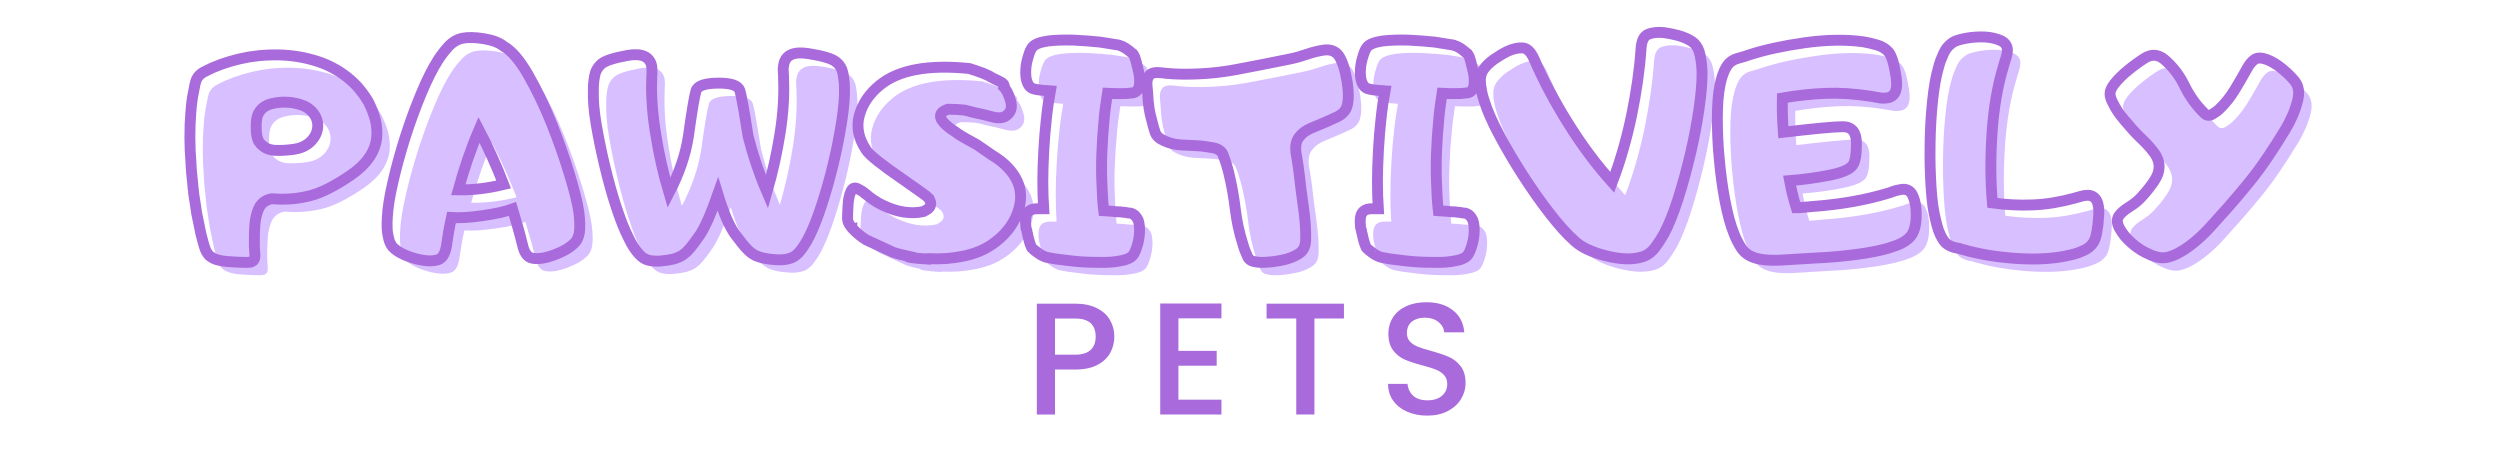 <svg xmlns="http://www.w3.org/2000/svg" xmlns:xlink="http://www.w3.org/1999/xlink" width="1920" zoomAndPan="magnify" viewBox="0 0 1440 262.5" height="350" preserveAspectRatio="xMidYMid meet" version="1.0"><defs><g/></defs><g fill="#d8bfff" fill-opacity="1"><g transform="translate(116.789, 158.557)"><g><path d="M 2.207 -98.773 C 1.391 -95.094 0.816 -90.68 0.492 -85.609 C 0.164 -81.848 0 -77.27 0 -71.875 C 0 -66.723 0.246 -62.145 0.574 -58.219 C 0.652 -55.93 0.816 -53.723 0.98 -51.594 C 1.145 -49.469 1.391 -47.344 1.637 -45.301 C 1.637 -45.137 1.637 -44.973 1.637 -44.809 C 1.637 -44.645 1.719 -44.562 1.719 -44.398 C 1.719 -44.152 1.801 -43.828 1.801 -43.418 C 1.801 -43.254 1.801 -43.09 1.801 -42.926 C 1.801 -42.766 1.879 -42.602 1.961 -42.438 C 1.961 -41.945 1.961 -41.621 2.043 -41.457 C 2.043 -40.312 2.453 -37.777 3.105 -33.688 C 3.598 -29.762 4.25 -26.082 5.07 -22.648 C 5.887 -18.234 6.703 -14.637 7.523 -11.938 C 8.422 -8.422 9.32 -6.133 10.301 -4.988 C 10.793 -4.25 11.285 -3.68 11.938 -3.352 C 14.062 -1.719 17.254 -0.816 21.668 -0.492 C 26.082 -0.164 29.602 0 32.215 0 C 32.871 0 33.688 0 34.668 -0.164 C 35.242 -0.164 35.812 -0.41 36.305 -0.816 C 36.797 -1.145 37.121 -1.637 37.285 -2.289 C 37.449 -2.945 37.449 -3.844 37.449 -4.824 C 37.367 -5.641 37.285 -6.625 37.203 -7.852 C 37.121 -8.996 37.121 -10.301 37.121 -11.773 C 37.121 -15.617 37.203 -18.562 37.367 -20.605 C 37.531 -23.711 38.023 -26.492 38.84 -28.945 C 39.656 -31.562 40.883 -33.441 42.355 -34.586 C 43.008 -35.078 43.664 -35.488 44.316 -35.812 C 44.727 -35.977 45.301 -36.223 46.117 -36.469 C 46.77 -36.633 47.344 -36.633 47.832 -36.633 C 55.191 -36.059 62.305 -36.633 69.258 -38.43 C 75.555 -39.984 83.32 -43.91 92.48 -50.125 C 101.637 -56.336 106.707 -63.613 107.605 -71.793 C 107.934 -75.062 107.688 -78.578 106.789 -82.34 C 105.969 -85.363 104.66 -88.801 102.781 -92.559 C 100.902 -95.75 98.773 -98.609 96.484 -101.227 C 91.578 -106.543 85.609 -110.793 78.578 -113.902 C 71.953 -116.684 64.68 -118.48 56.746 -119.215 C 49.141 -119.871 41.539 -119.543 34.016 -118.316 C 26.574 -117.008 19.625 -114.965 13.164 -112.184 C 10.383 -110.875 8.504 -109.977 7.688 -109.484 C 5.398 -108.18 3.926 -106.297 3.27 -103.844 C 3.105 -103.355 2.699 -101.637 2.207 -98.773 Z M 65.66 -90.188 C 66.312 -89.863 66.969 -89.535 67.539 -89.207 C 71.465 -86.59 73.508 -83.156 73.672 -78.988 C 73.672 -77.023 73.262 -75.227 72.445 -73.59 C 71.629 -71.953 70.484 -70.402 69.012 -69.094 C 66.559 -66.969 63.531 -65.66 60.016 -65.168 C 56.5 -64.68 53.23 -64.434 50.203 -64.516 C 46.688 -64.516 43.992 -65.414 42.027 -67.129 C 41.293 -67.621 40.555 -68.355 39.902 -69.34 C 38.758 -70.973 38.184 -73.672 38.184 -77.434 C 38.102 -81.195 38.512 -83.977 39.41 -85.773 C 40.555 -87.898 42.273 -89.535 44.398 -90.516 C 44.973 -90.68 45.707 -91.008 46.688 -91.332 C 53.23 -92.969 59.609 -92.559 65.66 -90.188 Z M 65.66 -90.188 "/></g></g></g><g fill="#d8bfff" fill-opacity="1"><g transform="translate(230.339, 158.557)"><g><path d="M 72.281 -30.746 C 74.57 -23.141 76.535 -16.352 78.004 -10.301 C 78.988 -5.723 80.703 -3.188 83.32 -2.535 C 85.855 -1.879 88.961 -2.125 92.559 -3.105 C 95.012 -3.762 97.629 -4.742 100.574 -6.133 C 103.434 -7.441 105.805 -9.074 107.77 -10.957 C 109.242 -12.266 110.305 -14.309 110.793 -17.09 C 111.203 -20.359 111.121 -24.367 110.469 -29.191 C 109.812 -33.934 108.016 -41.211 105.07 -50.859 C 102.129 -60.508 98.691 -70.32 94.605 -80.457 C 90.516 -90.598 86.02 -99.836 81.195 -108.258 C 76.371 -116.602 71.711 -121.996 67.293 -124.449 C 64.68 -126.574 60.836 -128.047 55.766 -128.863 C 50.613 -129.684 46.527 -129.766 43.418 -129.109 C 40.312 -128.457 37.613 -126.82 35.324 -124.285 C 33.035 -121.75 31.07 -119.215 29.52 -116.762 C 26.328 -111.855 23.059 -105.316 19.707 -97.305 C 16.352 -89.207 13.246 -80.785 10.465 -72.035 C 7.688 -63.207 5.316 -54.703 3.434 -46.363 C 1.473 -38.023 0.41 -31.152 0.164 -25.758 C 0 -23.793 0 -21.75 0.082 -19.625 C 0.164 -17.5 0.492 -15.535 0.98 -13.656 C 1.555 -11.121 2.699 -9.156 4.414 -7.77 C 6.379 -6.133 8.914 -4.742 11.938 -3.598 C 14.965 -2.453 17.742 -1.719 20.277 -1.309 C 23.875 -0.652 26.984 -0.734 29.438 -1.555 C 31.891 -2.371 33.523 -5.07 34.262 -9.73 C 34.914 -14.473 35.812 -19.871 37.121 -25.84 C 42.027 -25.512 48.078 -25.922 55.273 -26.984 C 62.469 -27.965 68.195 -29.273 72.281 -30.746 Z M 41.047 -41.781 C 44.48 -54.211 48.406 -65.742 52.984 -76.371 C 58.219 -66.395 62.961 -55.848 67.211 -44.891 C 58.055 -42.684 49.387 -41.621 41.047 -41.781 Z M 41.047 -41.781 "/></g></g></g><g fill="#d8bfff" fill-opacity="1"><g transform="translate(347.323, 158.557)"><g><path d="M 73.59 -39.25 C 76.781 -28.781 80.051 -21.098 83.402 -16.352 C 84.711 -14.555 86.02 -12.836 87.41 -11.121 C 88.719 -9.402 90.188 -7.852 91.66 -6.461 C 92.398 -5.805 93.133 -5.234 93.949 -4.742 C 94.93 -4.008 96.812 -3.27 99.512 -2.535 C 101.719 -2.043 104.254 -1.719 107.031 -1.555 C 109.812 -1.309 112.43 -1.555 114.719 -2.207 C 116.684 -2.699 118.562 -3.844 120.281 -5.723 C 122.406 -8.176 124.449 -11.367 126.41 -15.289 C 128.703 -19.871 131.074 -25.922 133.527 -33.441 C 135.98 -40.965 138.188 -48.816 140.148 -56.992 C 142.109 -65.168 143.664 -73.102 144.891 -80.949 C 146.117 -88.801 146.691 -95.258 146.527 -100.41 C 146.527 -103.027 146.199 -105.727 145.707 -108.668 C 145.137 -111.613 143.828 -113.82 141.703 -115.457 C 139.332 -117.418 134.016 -118.973 125.758 -120.281 C 117.418 -121.586 112.758 -119.543 111.613 -114.309 C 111.285 -112.84 111.121 -111.367 111.285 -109.895 C 111.449 -108.422 111.449 -106.953 111.449 -105.562 C 111.855 -96.078 111.203 -85.609 109.406 -74.246 C 107.605 -62.797 105.07 -51.594 101.883 -40.555 C 97.383 -51.023 93.785 -61.734 91.008 -72.691 C 88.719 -87.328 87.164 -96.078 86.266 -99.02 C 85.281 -101.965 81.113 -103.355 73.59 -103.273 C 66.066 -103.191 61.816 -101.719 61 -98.773 C 60.098 -95.832 58.629 -87.082 56.582 -72.363 C 54.949 -61.898 51.27 -51.105 45.461 -39.984 C 42.191 -50.941 39.656 -62.145 37.859 -73.508 C 35.977 -84.793 35.16 -95.258 35.488 -104.742 C 35.488 -106.133 35.488 -107.605 35.652 -109.16 C 35.73 -110.633 35.652 -112.102 35.406 -113.492 C 34.098 -118.727 29.52 -120.605 21.504 -119.215 C 13.492 -117.746 8.422 -116.109 6.297 -114.148 C 4.332 -112.348 3.023 -110.059 2.535 -107.113 C 2.043 -104.172 1.801 -101.473 1.879 -98.855 C 1.719 -93.707 2.207 -87.246 3.516 -79.559 C 4.824 -71.793 6.461 -63.859 8.422 -55.684 C 10.383 -47.508 12.512 -39.656 14.965 -32.215 C 17.418 -24.695 19.789 -18.727 22.078 -14.309 C 23.875 -10.383 25.922 -7.195 28.211 -4.742 C 29.844 -2.945 31.562 -1.801 33.441 -1.309 C 35.652 -0.734 38.102 -0.574 40.801 -0.816 C 43.5 -1.062 45.953 -1.473 48.16 -1.961 C 50.695 -2.781 52.496 -3.598 53.559 -4.414 C 54.211 -4.906 54.949 -5.477 55.684 -6.133 C 56.992 -7.523 58.383 -9.074 59.691 -10.875 C 61 -12.594 62.227 -14.309 63.453 -16.109 C 66.477 -20.852 69.828 -28.535 73.59 -39.25 Z M 73.59 -39.25 "/></g></g></g><g fill="#d8bfff" fill-opacity="1"><g transform="translate(496.106, 158.557)"><g><path d="M 74.164 -67.703 C 67.051 -71.629 63.043 -73.918 62.227 -74.734 C 51.922 -81.359 50.285 -85.855 57.32 -88.227 C 60.754 -88.227 63.941 -88.062 66.887 -87.734 L 72.691 -86.266 C 76.125 -85.609 79.641 -84.711 83.32 -83.73 C 86.672 -82.91 89.289 -83.238 91.09 -84.629 C 91.172 -84.629 91.332 -84.793 91.578 -85.039 C 93.707 -86.836 94.359 -89.371 93.543 -92.641 C 92.723 -95.832 91.578 -98.367 90.27 -100.164 C 90.027 -100.492 89.863 -100.738 89.699 -100.902 C 90.188 -102.207 89.125 -103.434 86.508 -104.582 C 84.383 -105.562 82.504 -106.461 81.031 -107.441 C 79.395 -108.18 78.168 -108.75 77.352 -109.078 C 75.062 -109.895 72.527 -110.793 69.664 -111.695 C 46.035 -114.066 28.863 -110.875 18.152 -102.129 C 12.02 -97.141 8.094 -91.332 6.297 -84.629 C 4.496 -77.926 5.805 -71.301 10.301 -64.68 C 12.102 -61.816 19.379 -56.094 31.973 -47.426 C 40.719 -41.375 45.461 -37.941 46.199 -37.121 C 46.199 -36.957 46.281 -36.797 46.363 -36.633 C 46.445 -36.469 46.527 -36.387 46.688 -36.305 C 48.078 -33.688 47.508 -31.727 44.973 -30.254 C 44.152 -29.762 43.5 -29.438 43.172 -29.273 C 35.895 -27.719 28.129 -28.945 19.953 -32.871 C 16.273 -34.668 13 -36.797 10.223 -39.25 C 10.059 -39.328 9.895 -39.41 9.73 -39.492 C 9.566 -39.574 9.484 -39.738 9.402 -39.902 C 8.258 -40.883 6.785 -41.703 5.152 -42.52 C 3.434 -43.336 2.125 -42.684 1.309 -40.555 C 0.492 -38.594 0 -36.223 -0.164 -33.277 C -0.328 -30.336 -0.492 -27.883 -0.492 -25.84 L -0.492 -25.184 C -0.41 -23.551 0.246 -21.996 1.473 -20.688 C 1.473 -20.523 1.555 -20.441 1.637 -20.359 C 1.719 -20.195 1.801 -20.113 1.961 -20.113 C 1.961 -19.953 2.043 -19.789 2.125 -19.707 L 2.453 -19.461 C 4.66 -17.008 7.277 -14.801 10.383 -12.918 L 26 -5.723 C 28.129 -4.988 30.828 -4.332 33.934 -3.68 C 33.523 -3.023 37.613 -2.371 46.281 -1.879 L 46.363 -1.961 C 46.363 -1.961 46.363 -2.043 46.445 -2.125 C 53.312 -1.801 60.016 -2.289 66.477 -3.68 C 72.855 -4.988 78.332 -7.277 82.91 -10.465 C 89.781 -15.207 94.605 -21.098 97.305 -28.129 C 99.918 -35.078 99.836 -41.375 97.223 -46.934 C 94.605 -52.496 89.945 -57.402 83.238 -61.488 C 82.992 -61.57 82.75 -61.734 82.586 -61.898 Z M 74.164 -67.703 "/></g></g></g><g fill="#d8bfff" fill-opacity="1"><g transform="translate(598.13, 158.557)"><g><path d="M 0.082 -24.613 C 0 -23.793 0 -22.73 0.164 -21.34 C 0.164 -20.113 0.41 -19.133 0.734 -18.398 C 0.734 -17.906 0.898 -17.172 1.227 -16.191 C 1.391 -15.207 1.637 -14.145 1.961 -13 C 2.289 -11.691 2.617 -10.629 2.945 -9.895 C 3.27 -8.914 3.598 -8.258 4.008 -8.012 C 5.234 -6.867 5.805 -6.379 5.805 -6.461 C 6.625 -5.805 7.359 -5.316 7.852 -4.988 C 8.832 -4.332 9.566 -3.926 9.977 -3.762 C 10.383 -3.516 11.121 -3.27 12.102 -2.945 C 15.047 -2.289 18.645 -1.719 22.812 -1.309 C 28.211 -0.574 33.359 -0.164 38.102 -0.082 C 40.719 0 43.254 0 45.789 0 C 48.324 0 50.695 -0.246 52.82 -0.574 C 57.402 -1.227 60.426 -2.371 61.816 -4.008 C 62.551 -4.906 63.371 -6.625 64.188 -9.156 C 65.004 -11.609 65.496 -14.227 65.66 -16.926 C 65.824 -19.871 65.578 -22.324 64.922 -24.285 C 63.941 -26.492 62.469 -27.883 60.508 -28.375 C 60.18 -28.375 59.773 -28.375 59.363 -28.453 C 58.953 -28.535 58.547 -28.617 58.055 -28.699 C 56.582 -28.863 55.438 -28.945 54.457 -29.109 C 53.805 -29.109 53.066 -29.109 52.332 -29.191 C 51.594 -29.273 50.859 -29.355 50.125 -29.438 C 48.977 -29.52 47.344 -29.602 45.055 -29.762 C 44.48 -34.586 44.152 -40.066 43.992 -46.117 C 43.746 -51.676 43.746 -57.32 43.992 -63.207 C 44.234 -69.828 44.645 -75.555 45.137 -80.457 C 45.461 -85.445 46.199 -91.09 47.18 -97.383 C 50.449 -97.223 52.738 -97.223 54.129 -97.223 C 56.582 -97.141 59.117 -97.305 61.652 -97.629 C 64.188 -97.957 65.578 -99.918 65.742 -103.516 C 65.742 -104.66 65.742 -105.805 65.66 -106.789 C 65.496 -107.77 65.332 -108.75 65.168 -109.812 C 65.004 -110.059 64.84 -110.793 64.68 -111.938 C 64.188 -113.738 63.859 -114.801 63.859 -115.129 C 63.531 -116.109 63.289 -117.09 62.961 -118.234 C 62.633 -119.055 62.227 -119.625 61.898 -120.117 C 60.918 -120.852 60.344 -121.344 60.016 -121.668 L 58.055 -123.141 C 57.156 -123.633 56.418 -124.039 55.93 -124.367 C 54.949 -124.777 54.211 -125.023 53.723 -125.184 C 50.941 -125.676 47.426 -126.25 43.008 -126.902 C 38.184 -127.395 33.117 -127.801 27.801 -128.047 C 22.242 -128.211 17.336 -128.047 13.082 -127.559 C 8.504 -126.902 5.477 -125.758 4.09 -124.121 C 3.105 -122.977 2.371 -121.262 1.719 -118.973 C 0.898 -116.52 0.328 -113.902 0.164 -111.203 C 0 -108.098 0.246 -105.645 0.98 -103.844 C 1.801 -101.555 3.188 -100.164 5.316 -99.836 C 6.133 -99.594 6.703 -99.512 6.867 -99.512 C 7.688 -99.348 8.422 -99.266 8.914 -99.266 C 9.977 -99.102 10.793 -99.02 11.449 -99.02 C 12.02 -98.938 13 -98.855 14.309 -98.773 C 13.492 -94.359 12.676 -88.961 12.02 -82.586 C 11.367 -76.859 10.875 -70.891 10.547 -64.68 C 10.141 -57.562 9.977 -51.594 9.977 -46.852 C 9.977 -40.965 10.141 -35.652 10.465 -30.906 L 6.625 -30.906 C 2.371 -30.906 0.164 -28.781 0.082 -24.613 Z M 0.082 -24.613 "/></g></g></g><g fill="#d8bfff" fill-opacity="1"><g transform="translate(667.29, 158.557)"><g><path d="M 2.289 -107.852 C 1.145 -106.543 0.652 -104.582 0.816 -102.047 C 0.98 -99.512 1.145 -97.629 1.309 -96.32 C 1.473 -91.414 2.207 -86.59 3.516 -82.012 C 4.172 -79.312 4.824 -76.941 5.477 -74.98 C 6.133 -72.938 7.93 -71.301 10.711 -70.074 C 13.82 -68.602 17.336 -67.785 21.098 -67.621 C 24.855 -67.457 28.453 -67.293 31.973 -67.051 C 33.77 -66.887 36.141 -66.477 39.086 -65.984 C 41.945 -65.414 43.828 -64.105 44.645 -61.98 C 46.117 -58.219 47.18 -54.621 47.996 -51.27 C 49.633 -44.48 50.859 -37.613 51.676 -30.746 C 52.496 -23.793 53.965 -17.008 56.094 -10.383 C 56.664 -8.258 57.562 -5.969 58.707 -3.434 C 59.281 -1.961 60.426 -0.98 62.145 -0.574 C 63.777 -0.164 65.332 0 66.805 0 C 70.238 0 74.082 -0.41 78.332 -1.227 C 82.586 -2.043 86.102 -3.434 89.043 -5.559 C 91.008 -7.031 92.07 -9.402 92.234 -12.676 C 92.398 -18.727 91.906 -25.102 90.926 -31.891 C 89.945 -38.594 89.125 -45.055 88.473 -51.188 C 88.145 -54.129 87.574 -57.727 86.836 -62.062 C 86.02 -66.395 86.59 -69.746 88.391 -72.117 C 90.105 -74.406 92.48 -76.125 95.586 -77.434 C 98.609 -78.66 101.391 -79.805 104.008 -80.949 C 105.887 -81.766 108.016 -82.75 110.469 -83.895 C 112.84 -85.039 114.555 -86.59 115.535 -88.637 C 117.008 -91.906 117.172 -97.059 116.109 -104.008 C 114.965 -110.875 113.41 -115.945 111.285 -119.055 C 109.406 -121.668 106.543 -122.812 102.781 -122.324 C 99.43 -121.832 96.156 -121.016 92.887 -119.871 C 89.617 -118.727 86.43 -117.828 83.156 -117.172 C 73.18 -115.129 63.207 -113.164 53.23 -111.285 C 43.172 -109.324 33.117 -108.422 22.977 -108.422 C 18.07 -108.422 13.41 -108.668 8.996 -109.242 C 5.723 -109.648 3.434 -109.16 2.289 -107.852 Z M 2.289 -107.852 "/></g></g></g><g fill="#d8bfff" fill-opacity="1"><g transform="translate(790.895, 158.557)"><g><path d="M 0.082 -24.613 C 0 -23.793 0 -22.73 0.164 -21.34 C 0.164 -20.113 0.41 -19.133 0.734 -18.398 C 0.734 -17.906 0.898 -17.172 1.227 -16.191 C 1.391 -15.207 1.637 -14.145 1.961 -13 C 2.289 -11.691 2.617 -10.629 2.945 -9.895 C 3.27 -8.914 3.598 -8.258 4.008 -8.012 C 5.234 -6.867 5.805 -6.379 5.805 -6.461 C 6.625 -5.805 7.359 -5.316 7.852 -4.988 C 8.832 -4.332 9.566 -3.926 9.977 -3.762 C 10.383 -3.516 11.121 -3.27 12.102 -2.945 C 15.047 -2.289 18.645 -1.719 22.812 -1.309 C 28.211 -0.574 33.359 -0.164 38.102 -0.082 C 40.719 0 43.254 0 45.789 0 C 48.324 0 50.695 -0.246 52.82 -0.574 C 57.402 -1.227 60.426 -2.371 61.816 -4.008 C 62.551 -4.906 63.371 -6.625 64.188 -9.156 C 65.004 -11.609 65.496 -14.227 65.66 -16.926 C 65.824 -19.871 65.578 -22.324 64.922 -24.285 C 63.941 -26.492 62.469 -27.883 60.508 -28.375 C 60.18 -28.375 59.773 -28.375 59.363 -28.453 C 58.953 -28.535 58.547 -28.617 58.055 -28.699 C 56.582 -28.863 55.438 -28.945 54.457 -29.109 C 53.805 -29.109 53.066 -29.109 52.332 -29.191 C 51.594 -29.273 50.859 -29.355 50.125 -29.438 C 48.977 -29.52 47.344 -29.602 45.055 -29.762 C 44.48 -34.586 44.152 -40.066 43.992 -46.117 C 43.746 -51.676 43.746 -57.32 43.992 -63.207 C 44.234 -69.828 44.645 -75.555 45.137 -80.457 C 45.461 -85.445 46.199 -91.09 47.18 -97.383 C 50.449 -97.223 52.738 -97.223 54.129 -97.223 C 56.582 -97.141 59.117 -97.305 61.652 -97.629 C 64.188 -97.957 65.578 -99.918 65.742 -103.516 C 65.742 -104.66 65.742 -105.805 65.66 -106.789 C 65.496 -107.77 65.332 -108.75 65.168 -109.812 C 65.004 -110.059 64.84 -110.793 64.68 -111.938 C 64.188 -113.738 63.859 -114.801 63.859 -115.129 C 63.531 -116.109 63.289 -117.09 62.961 -118.234 C 62.633 -119.055 62.227 -119.625 61.898 -120.117 C 60.918 -120.852 60.344 -121.344 60.016 -121.668 L 58.055 -123.141 C 57.156 -123.633 56.418 -124.039 55.93 -124.367 C 54.949 -124.777 54.211 -125.023 53.723 -125.184 C 50.941 -125.676 47.426 -126.25 43.008 -126.902 C 38.184 -127.395 33.117 -127.801 27.801 -128.047 C 22.242 -128.211 17.336 -128.047 13.082 -127.559 C 8.504 -126.902 5.477 -125.758 4.09 -124.121 C 3.105 -122.977 2.371 -121.262 1.719 -118.973 C 0.898 -116.52 0.328 -113.902 0.164 -111.203 C 0 -108.098 0.246 -105.645 0.98 -103.844 C 1.801 -101.555 3.188 -100.164 5.316 -99.836 C 6.133 -99.594 6.703 -99.512 6.867 -99.512 C 7.688 -99.348 8.422 -99.266 8.914 -99.266 C 9.977 -99.102 10.793 -99.02 11.449 -99.02 C 12.02 -98.938 13 -98.855 14.309 -98.773 C 13.492 -94.359 12.676 -88.961 12.02 -82.586 C 11.367 -76.859 10.875 -70.891 10.547 -64.68 C 10.141 -57.562 9.977 -51.594 9.977 -46.852 C 9.977 -40.965 10.141 -35.652 10.465 -30.906 L 6.625 -30.906 C 2.371 -30.906 0.164 -28.781 0.082 -24.613 Z M 0.082 -24.613 "/></g></g></g><g fill="#d8bfff" fill-opacity="1"><g transform="translate(860.055, 158.557)"><g><path d="M 31.152 -116.926 C 29.273 -121.18 27.066 -123.387 24.449 -123.551 C 21.832 -123.715 18.805 -123.059 15.535 -121.508 C 13.164 -120.359 10.629 -118.809 8.012 -117.008 C 5.398 -115.129 3.352 -113.164 1.879 -111.039 C 0.574 -109.16 0 -106.953 0.082 -104.5 C 0.082 -101.227 0.898 -97.223 2.453 -92.641 C 4.09 -87.41 6.867 -81.031 10.875 -73.508 C 14.883 -65.984 19.379 -58.301 24.367 -50.531 C 29.355 -42.766 34.504 -35.406 39.82 -28.535 C 45.137 -21.668 49.961 -16.273 54.375 -12.348 C 58.301 -8.668 64.434 -5.805 72.609 -3.762 C 80.785 -1.719 87.656 -1.473 93.051 -3.105 C 95.996 -3.926 98.531 -5.723 100.656 -8.504 C 102.699 -11.203 104.418 -13.902 105.887 -16.516 C 108.586 -21.586 111.285 -28.293 113.984 -36.633 C 116.602 -44.891 118.973 -53.559 121.098 -62.551 C 123.223 -71.547 124.859 -80.215 126.086 -88.719 C 127.312 -97.141 127.883 -104.09 127.801 -109.648 C 127.637 -114.391 127.066 -118.316 126.086 -121.586 C 125.266 -123.957 123.957 -125.84 122.16 -127.148 C 119.953 -128.621 117.336 -129.766 114.23 -130.664 C 111.121 -131.48 108.258 -132.055 105.805 -132.383 C 102.047 -132.707 98.938 -132.383 96.566 -131.316 C 94.195 -130.254 92.887 -127.477 92.641 -122.895 C 91.824 -110.875 89.945 -98.039 87.164 -84.465 C 84.301 -70.891 80.621 -58.055 76.043 -46.117 C 67.051 -56.094 58.547 -67.457 50.613 -80.215 C 42.684 -92.887 36.223 -105.152 31.152 -116.926 Z M 31.152 -116.926 "/></g></g></g><g fill="#d8bfff" fill-opacity="1"><g transform="translate(994.369, 158.557)"><g><path d="M 11.938 -116.762 C 9.977 -115.781 8.422 -114.309 7.277 -112.266 C 5.805 -109.648 4.578 -106.133 3.762 -101.801 C 2.781 -96.895 2.289 -90.68 2.289 -82.992 C 2.289 -75.309 2.617 -67.375 3.434 -59.199 C 4.172 -51.023 5.234 -43.09 6.703 -35.406 C 8.176 -27.719 9.895 -21.422 11.855 -16.598 C 12.836 -13.98 14.145 -11.367 15.781 -8.75 C 17.418 -6.133 19.625 -4.25 22.566 -3.105 C 26.492 -1.473 32.297 -0.898 40.066 -1.391 C 47.832 -1.801 54.129 -2.207 59.035 -2.535 C 67.051 -2.863 74.816 -3.598 82.34 -4.578 C 89.863 -5.559 96.078 -6.785 100.98 -8.258 C 104.254 -9.238 106.789 -10.223 108.668 -11.203 C 111.449 -12.676 113.41 -14.391 114.555 -16.352 C 116.52 -19.707 117.172 -24.695 116.684 -31.398 C 116.355 -34.344 115.699 -36.879 114.555 -39.086 C 113.41 -41.211 111.531 -42.273 108.996 -42.109 C 107.77 -41.945 106.379 -41.703 104.824 -41.293 C 104.09 -41.047 103.355 -40.801 102.699 -40.555 C 102.047 -40.23 101.391 -40.066 100.738 -39.902 C 94.359 -37.941 87.492 -36.305 80.051 -34.996 C 72.609 -33.688 65.004 -32.789 57.32 -32.215 C 55.273 -32.051 53.477 -31.891 51.922 -31.727 C 50.367 -31.562 48.977 -31.48 47.754 -31.48 C 46.117 -36.633 44.891 -41.863 43.91 -47.098 C 51.352 -47.672 58.789 -48.652 66.312 -50.125 C 73.754 -51.512 78.414 -53.477 80.215 -55.93 C 81.684 -57.891 82.422 -62.062 82.422 -68.438 C 82.422 -74.816 79.969 -78.004 74.898 -78.168 C 72.363 -78.168 67.785 -77.926 61.16 -77.27 C 54.457 -76.617 47.508 -75.797 40.312 -74.98 C 39.82 -81.195 39.574 -87.816 39.738 -94.688 C 48.242 -96.156 56.582 -97.059 64.68 -97.383 C 72.691 -97.711 81.441 -97.141 90.844 -95.668 C 92.152 -95.422 93.543 -95.176 95.012 -94.93 C 96.484 -94.605 97.875 -94.523 99.348 -94.688 C 104.418 -95.012 106.379 -98.938 105.316 -106.379 C 104.254 -113.82 102.863 -118.727 101.062 -121.016 C 99.43 -122.977 97.223 -124.367 94.441 -125.184 C 91.66 -126.004 88.961 -126.656 86.43 -127.066 C 76.371 -128.457 65.004 -128.293 52.414 -126.492 C 39.82 -124.695 29.027 -122.324 20.113 -119.379 C 18.727 -118.891 17.336 -118.398 15.945 -118.07 C 14.473 -117.746 13.164 -117.254 11.938 -116.762 Z M 11.938 -116.762 "/></g></g></g><g fill="#d8bfff" fill-opacity="1"><g transform="translate(1117.647, 158.557)"><g><path d="M 18.562 -8.012 C 18.887 -7.852 19.297 -7.688 19.707 -7.605 C 20.113 -7.441 20.523 -7.359 21.016 -7.277 C 29.438 -4.824 39.492 -3.105 51.27 -2.289 C 63.043 -1.473 73.508 -2.125 82.668 -4.332 C 84.957 -4.824 87.328 -5.641 89.863 -6.785 C 92.398 -7.852 94.359 -9.484 95.75 -11.691 C 97.223 -14.145 98.203 -19.215 98.691 -26.984 C 99.184 -34.668 97.059 -38.594 92.316 -38.676 C 91.008 -38.676 89.617 -38.43 88.309 -38.023 C 87 -37.613 85.691 -37.285 84.547 -36.957 C 76.043 -34.668 68.031 -33.359 60.59 -33.117 C 53.148 -32.789 45.461 -33.199 37.449 -34.262 C 36.305 -47.344 36.305 -61 37.285 -75.227 C 38.266 -89.371 40.477 -102.047 43.91 -113.246 C 44.234 -114.555 44.727 -116.027 45.219 -117.582 C 45.707 -119.055 46.035 -120.605 46.117 -122.078 C 46.117 -124.695 44.809 -126.656 42.191 -127.801 C 39.574 -128.945 36.469 -129.684 33.035 -129.848 C 29.52 -130.008 26.082 -129.766 22.648 -129.191 C 19.215 -128.539 16.844 -127.883 15.453 -127.148 C 12.836 -125.676 10.793 -123.469 9.484 -120.688 C 8.176 -117.828 7.113 -115.129 6.461 -112.512 C 4.906 -107.277 3.762 -100.656 2.945 -92.641 C 2.125 -84.629 1.637 -76.371 1.555 -67.867 C 1.391 -59.363 1.637 -51.105 2.125 -43.254 C 2.617 -35.406 3.516 -29.027 4.824 -24.203 C 5.805 -19.789 7.031 -16.273 8.668 -13.656 C 9.812 -11.609 11.367 -10.223 13.328 -9.402 C 14.555 -8.832 16.273 -8.34 18.562 -8.012 Z M 18.562 -8.012 "/></g></g></g><g fill="#d8bfff" fill-opacity="1"><g transform="translate(1221.959, 158.557)"><g><path d="M 3.352 -102.781 C 1.719 -100.656 0.898 -98.773 0.898 -97.141 C 0.898 -95.504 1.555 -93.707 2.699 -91.578 C 3.844 -89.289 5.152 -87.082 6.785 -84.957 C 8.422 -82.828 10.059 -80.867 11.773 -78.988 C 14.062 -76.207 16.598 -73.508 19.379 -70.891 C 22.16 -68.277 24.613 -65.496 26.738 -62.551 C 29.68 -58.137 29.926 -53.641 27.637 -49.141 C 26.492 -47.016 25.102 -44.973 23.551 -43.008 C 21.996 -41.047 20.441 -39.168 18.887 -37.531 C 17.09 -35.57 14.883 -33.77 12.266 -32.133 C 9.648 -30.5 7.688 -28.945 6.379 -27.309 C 4.742 -25.348 4.66 -22.812 6.297 -19.789 C 7.93 -16.68 10.301 -13.82 13.492 -11.039 C 16.598 -8.258 20.113 -6.051 24.039 -4.414 C 27.965 -2.699 31.398 -2.207 34.344 -3.023 C 38.102 -4.008 42.273 -6.133 46.852 -9.566 C 51.105 -12.754 55.027 -16.352 58.629 -20.359 C 62.227 -24.285 65.824 -28.293 69.422 -32.379 C 73.344 -36.797 77.105 -41.375 80.867 -45.953 C 84.629 -50.531 88.145 -55.355 91.578 -60.426 C 94.852 -65.25 98.203 -70.484 101.637 -76.125 C 105.07 -81.766 107.523 -87.492 108.996 -93.297 C 110.059 -97.793 109.566 -101.473 107.441 -104.254 C 105.48 -106.707 103.027 -109.078 100.082 -111.531 C 97.141 -113.902 94.277 -115.699 91.332 -116.844 C 88.145 -117.988 85.773 -117.988 84.219 -116.926 C 82.586 -115.781 81.113 -114.066 79.805 -111.613 C 77.598 -107.605 75.227 -103.516 72.691 -99.348 C 70.156 -95.176 67.211 -91.496 63.941 -88.391 C 62.797 -87.246 61.324 -86.266 59.691 -85.281 C 57.973 -84.301 56.418 -84.629 55.027 -86.102 C 50.449 -90.598 46.688 -95.832 43.746 -101.883 C 40.801 -107.934 36.879 -113.004 31.973 -117.09 C 28.453 -119.871 24.777 -120.035 21.016 -117.746 C 17.906 -115.781 14.719 -113.492 11.527 -110.875 C 8.258 -108.258 5.559 -105.562 3.352 -102.781 Z M 3.352 -102.781 "/></g></g></g><path stroke-linecap="butt" transform="matrix(2.765, 0, 0, 2.765, -61.578, -28.581)" fill="none" stroke-linejoin="miter" d="M 62.626 29.279 C 62.331 30.609 62.123 32.207 62.006 34.041 C 61.887 35.4 61.828 37.057 61.828 39.007 C 61.828 40.871 61.917 42.526 62.036 43.946 C 62.065 44.774 62.123 45.572 62.182 46.341 C 62.242 47.111 62.331 47.879 62.42 48.618 C 62.42 48.677 62.42 48.736 62.42 48.796 C 62.42 48.855 62.449 48.885 62.449 48.943 C 62.449 49.032 62.479 49.15 62.479 49.299 C 62.479 49.357 62.479 49.416 62.479 49.475 C 62.479 49.535 62.509 49.594 62.538 49.653 C 62.538 49.83 62.538 49.949 62.567 50.008 C 62.567 50.422 62.715 51.339 62.952 52.818 C 63.129 54.236 63.366 55.567 63.662 56.808 C 63.957 58.406 64.253 59.707 64.549 60.683 C 64.874 61.955 65.198 62.783 65.554 63.196 C 65.731 63.462 65.909 63.67 66.145 63.787 C 66.915 64.379 68.068 64.704 69.664 64.822 C 71.262 64.941 72.533 65 73.479 65 C 73.715 65 74.011 65 74.365 64.941 C 74.573 64.941 74.781 64.852 74.957 64.704 C 75.135 64.587 75.252 64.409 75.312 64.173 C 75.371 63.935 75.371 63.61 75.371 63.256 C 75.341 62.959 75.312 62.605 75.282 62.161 C 75.252 61.747 75.252 61.274 75.252 60.741 C 75.252 59.353 75.282 58.287 75.341 57.549 C 75.401 56.424 75.579 55.42 75.874 54.533 C 76.169 53.586 76.613 52.905 77.145 52.491 C 77.383 52.315 77.619 52.166 77.856 52.048 C 78.003 51.988 78.21 51.901 78.506 51.812 C 78.742 51.752 78.949 51.752 79.127 51.752 C 81.789 51.96 84.361 51.752 86.874 51.101 C 89.152 50.54 91.96 49.121 95.273 46.873 C 98.584 44.626 100.417 41.994 100.742 39.037 C 100.861 37.855 100.772 36.583 100.447 35.223 C 100.152 34.128 99.679 32.886 98.998 31.526 C 98.318 30.373 97.548 29.338 96.721 28.391 C 94.946 26.47 92.788 24.932 90.245 23.809 C 87.85 22.803 85.219 22.153 82.35 21.886 C 79.601 21.65 76.85 21.769 74.129 22.212 C 71.438 22.684 68.925 23.424 66.589 24.429 C 65.584 24.902 64.903 25.228 64.608 25.405 C 63.78 25.878 63.248 26.559 63.01 27.446 C 62.952 27.623 62.804 28.244 62.626 29.279 Z M 85.573 32.384 C 85.809 32.502 86.047 32.621 86.253 32.738 C 87.672 33.685 88.411 34.926 88.471 36.435 C 88.471 37.144 88.324 37.795 88.027 38.387 C 87.732 38.978 87.318 39.54 86.785 40.013 C 85.898 40.782 84.805 41.255 83.533 41.433 C 82.261 41.61 81.078 41.699 79.985 41.669 C 78.713 41.669 77.737 41.344 77.027 40.722 C 76.761 40.546 76.496 40.279 76.258 39.924 C 75.844 39.332 75.638 38.358 75.638 36.997 C 75.608 35.637 75.755 34.631 76.082 33.981 C 76.496 33.211 77.116 32.621 77.884 32.266 C 78.092 32.207 78.357 32.088 78.713 31.97 C 81.078 31.379 83.385 31.526 85.573 32.384 Z M 129.032 53.881 C 129.86 56.632 130.571 59.086 131.102 61.274 C 131.458 62.929 132.078 63.846 133.024 64.084 C 133.941 64.32 135.064 64.231 136.365 63.876 C 137.253 63.64 138.199 63.285 139.264 62.783 C 140.298 62.309 141.156 61.717 141.866 61.038 C 142.399 60.565 142.783 59.826 142.96 58.82 C 143.108 57.638 143.078 56.188 142.842 54.444 C 142.605 52.729 141.955 50.097 140.89 46.608 C 139.825 43.118 138.583 39.57 137.106 35.902 C 135.627 32.237 134.001 28.894 132.256 25.849 C 130.511 22.833 128.826 20.882 127.228 19.995 C 126.282 19.225 124.893 18.693 123.06 18.397 C 121.196 18.102 119.717 18.072 118.594 18.308 C 117.471 18.545 116.495 19.137 115.667 20.052 C 114.839 20.969 114.129 21.886 113.568 22.773 C 112.414 24.548 111.231 26.914 110.019 29.811 C 108.806 32.738 107.683 35.785 106.677 38.948 C 105.673 42.142 104.815 45.218 104.134 48.234 C 103.425 51.25 103.041 53.733 102.952 55.685 C 102.892 56.394 102.892 57.135 102.922 57.903 C 102.952 58.672 103.07 59.382 103.247 60.062 C 103.455 60.979 103.869 61.688 104.489 62.191 C 105.199 62.783 106.116 63.285 107.21 63.699 C 108.304 64.113 109.309 64.379 110.226 64.527 C 111.527 64.763 112.651 64.733 113.538 64.438 C 114.425 64.143 115.016 63.167 115.283 61.481 C 115.519 59.767 115.844 57.814 116.317 55.656 C 118.091 55.774 120.279 55.626 122.882 55.242 C 125.484 54.887 127.555 54.414 129.032 53.881 Z M 117.737 49.889 C 118.978 45.396 120.398 41.225 122.054 37.382 C 123.947 40.989 125.662 44.804 127.199 48.766 C 123.887 49.564 120.753 49.949 117.737 49.889 Z M 171.812 50.806 C 172.965 54.592 174.147 57.371 175.36 59.086 C 175.834 59.737 176.307 60.357 176.808 60.979 C 177.282 61.599 177.814 62.161 178.347 62.664 C 178.612 62.901 178.879 63.107 179.175 63.285 C 179.529 63.551 180.21 63.817 181.185 64.084 C 181.984 64.26 182.9 64.379 183.906 64.438 C 184.911 64.527 185.858 64.438 186.686 64.202 C 187.395 64.024 188.076 63.61 188.696 62.929 C 189.464 62.042 190.205 60.89 190.914 59.47 C 191.742 57.814 192.599 55.626 193.486 52.905 C 194.373 50.186 195.172 47.346 195.882 44.39 C 196.591 41.433 197.154 38.564 197.597 35.726 C 198.041 32.886 198.247 30.55 198.189 28.688 C 198.189 27.742 198.07 26.765 197.892 25.702 C 197.686 24.637 197.213 23.838 196.444 23.246 C 195.586 22.537 193.664 21.975 190.678 21.502 C 187.662 21.029 185.975 21.769 185.561 23.66 C 185.444 24.193 185.385 24.726 185.444 25.258 C 185.503 25.789 185.503 26.322 185.503 26.825 C 185.65 30.255 185.414 34.041 184.763 38.15 C 184.113 42.291 183.196 46.341 182.042 50.333 C 180.416 46.548 179.115 42.675 178.11 38.712 C 177.282 33.419 176.721 30.255 176.395 29.191 C 176.04 28.126 174.533 27.623 171.812 27.653 C 169.091 27.682 167.554 28.215 167.257 29.279 C 166.933 30.344 166.4 33.508 165.661 38.831 C 165.069 42.615 163.739 46.519 161.639 50.54 C 160.457 46.578 159.54 42.526 158.889 38.417 C 158.209 34.336 157.914 30.55 158.031 27.12 C 158.031 26.617 158.031 26.086 158.091 25.524 C 158.12 24.991 158.091 24.459 158.002 23.957 C 157.528 22.064 155.873 21.383 152.975 21.886 C 150.078 22.419 148.244 23.011 147.475 23.72 C 146.765 24.371 146.292 25.199 146.116 26.262 C 145.938 27.328 145.849 28.304 145.878 29.249 C 145.819 31.112 145.997 33.449 146.47 36.229 C 146.943 39.037 147.534 41.906 148.244 44.863 C 148.954 47.82 149.722 50.659 150.609 53.349 C 151.496 56.07 152.354 58.228 153.182 59.826 C 153.833 61.244 154.572 62.398 155.4 63.285 C 155.991 63.935 156.613 64.349 157.293 64.527 C 158.091 64.733 158.978 64.793 159.954 64.704 C 160.93 64.616 161.817 64.468 162.615 64.29 C 163.532 63.995 164.182 63.699 164.566 63.403 C 164.804 63.226 165.069 63.018 165.336 62.783 C 165.809 62.28 166.311 61.717 166.784 61.068 C 167.257 60.446 167.701 59.826 168.145 59.175 C 169.239 57.46 170.451 54.68 171.812 50.806 Z M 225.825 40.516 C 223.252 39.096 221.803 38.269 221.508 37.973 C 217.781 35.578 217.191 33.952 219.734 33.094 C 220.975 33.094 222.128 33.153 223.193 33.271 L 225.292 33.803 C 226.534 34.041 227.805 34.365 229.136 34.72 C 230.35 35.015 231.296 34.898 231.946 34.395 C 231.976 34.395 232.035 34.336 232.124 34.247 C 232.892 33.597 233.128 32.68 232.833 31.496 C 232.538 30.344 232.124 29.427 231.651 28.777 C 231.562 28.658 231.502 28.569 231.443 28.51 C 231.621 28.037 231.237 27.593 230.29 27.179 C 229.522 26.825 228.841 26.5 228.308 26.145 C 227.718 25.878 227.274 25.672 226.978 25.553 C 226.15 25.258 225.233 24.932 224.199 24.607 C 215.652 23.749 209.442 24.902 205.569 28.066 C 203.351 29.87 201.933 31.97 201.281 34.395 C 200.632 36.819 201.105 39.215 202.731 41.61 C 203.381 42.645 206.012 44.715 210.567 47.849 C 213.731 50.038 215.446 51.279 215.712 51.575 C 215.712 51.634 215.741 51.693 215.771 51.752 C 215.801 51.812 215.83 51.841 215.89 51.871 C 216.393 52.818 216.185 53.527 215.268 54.059 C 214.973 54.236 214.736 54.355 214.618 54.414 C 211.986 54.976 209.177 54.533 206.22 53.113 C 204.889 52.462 203.707 51.693 202.701 50.806 C 202.642 50.776 202.582 50.747 202.523 50.717 C 202.464 50.687 202.435 50.629 202.406 50.57 C 201.992 50.216 201.459 49.919 200.867 49.624 C 200.247 49.328 199.774 49.564 199.477 50.333 C 199.182 51.043 199.004 51.901 198.945 52.965 C 198.887 54.03 198.828 54.917 198.828 55.656 L 198.828 55.893 C 198.857 56.483 199.093 57.046 199.537 57.519 C 199.537 57.578 199.566 57.608 199.596 57.638 C 199.626 57.696 199.655 57.725 199.715 57.725 C 199.715 57.785 199.744 57.844 199.774 57.874 L 199.891 57.963 C 200.691 58.85 201.636 59.648 202.76 60.327 L 208.408 62.929 C 209.177 63.196 210.153 63.432 211.276 63.67 C 211.129 63.906 212.607 64.143 215.741 64.32 L 215.771 64.29 C 215.771 64.29 215.771 64.26 215.801 64.231 C 218.284 64.349 220.71 64.173 223.045 63.67 C 225.352 63.196 227.334 62.369 228.989 61.214 C 231.473 59.5 233.217 57.371 234.193 54.828 C 235.14 52.315 235.11 50.038 234.164 48.027 C 233.217 46.016 231.532 44.241 229.108 42.764 C 229.019 42.734 228.93 42.675 228.871 42.615 Z M 235.93 56.099 C 235.9 56.394 235.9 56.78 235.959 57.282 C 235.959 57.725 236.048 58.081 236.167 58.347 C 236.167 58.525 236.226 58.79 236.344 59.145 C 236.403 59.5 236.492 59.884 236.611 60.298 C 236.728 60.771 236.846 61.155 236.965 61.422 C 237.084 61.777 237.201 62.014 237.349 62.102 C 237.793 62.516 238.001 62.694 238.001 62.664 C 238.296 62.901 238.561 63.078 238.739 63.196 C 239.094 63.432 239.36 63.581 239.508 63.64 C 239.656 63.729 239.922 63.817 240.276 63.935 C 241.342 64.173 242.643 64.379 244.15 64.527 C 246.102 64.793 247.965 64.941 249.68 64.971 C 250.627 65 251.544 65 252.459 65 C 253.376 65 254.233 64.911 255.003 64.793 C 256.659 64.557 257.752 64.143 258.255 63.551 C 258.522 63.226 258.818 62.605 259.113 61.688 C 259.409 60.801 259.586 59.854 259.645 58.879 C 259.705 57.814 259.616 56.927 259.38 56.218 C 259.024 55.42 258.493 54.917 257.782 54.739 C 257.665 54.739 257.516 54.739 257.368 54.709 C 257.221 54.68 257.073 54.65 256.895 54.62 C 256.364 54.562 255.948 54.533 255.594 54.473 C 255.358 54.473 255.091 54.473 254.825 54.444 C 254.56 54.414 254.293 54.384 254.027 54.355 C 253.613 54.325 253.021 54.295 252.194 54.236 C 251.987 52.491 251.869 50.511 251.809 48.323 C 251.72 46.311 251.72 44.271 251.809 42.142 C 251.898 39.746 252.045 37.677 252.223 35.902 C 252.342 34.098 252.607 32.059 252.962 29.781 C 254.146 29.841 254.974 29.841 255.477 29.841 C 256.364 29.87 257.279 29.811 258.196 29.692 C 259.113 29.575 259.616 28.865 259.675 27.564 C 259.675 27.15 259.675 26.736 259.645 26.381 C 259.586 26.027 259.527 25.672 259.467 25.288 C 259.409 25.199 259.35 24.932 259.291 24.518 C 259.113 23.868 258.994 23.484 258.994 23.365 C 258.877 23.011 258.788 22.656 258.669 22.241 C 258.552 21.945 258.404 21.739 258.285 21.561 C 257.93 21.296 257.723 21.118 257.605 20.999 L 256.895 20.468 C 256.57 20.29 256.304 20.141 256.126 20.024 C 255.772 19.876 255.505 19.787 255.328 19.728 C 254.322 19.551 253.051 19.343 251.455 19.107 C 249.71 18.929 247.876 18.781 245.954 18.693 C 243.944 18.634 242.169 18.693 240.631 18.87 C 238.975 19.107 237.882 19.521 237.379 20.112 C 237.024 20.526 236.757 21.147 236.522 21.975 C 236.226 22.862 236.019 23.809 235.959 24.785 C 235.9 25.908 235.989 26.795 236.255 27.446 C 236.551 28.274 237.054 28.777 237.823 28.894 C 238.118 28.983 238.326 29.013 238.385 29.013 C 238.68 29.072 238.946 29.102 239.124 29.102 C 239.508 29.161 239.803 29.191 240.04 29.191 C 240.247 29.221 240.603 29.249 241.075 29.279 C 240.779 30.876 240.484 32.827 240.247 35.134 C 240.011 37.204 239.833 39.362 239.716 41.61 C 239.567 44.182 239.508 46.341 239.508 48.056 C 239.508 50.186 239.567 52.107 239.686 53.822 L 238.296 53.822 C 236.757 53.822 235.959 54.592 235.93 56.099 Z M 261.739 25.997 C 261.325 26.47 261.148 27.179 261.208 28.096 C 261.266 29.013 261.325 29.692 261.384 30.166 C 261.444 31.94 261.709 33.685 262.182 35.342 C 262.42 36.316 262.656 37.174 262.893 37.884 C 263.129 38.623 263.78 39.215 264.785 39.659 C 265.909 40.19 267.18 40.487 268.541 40.546 C 269.901 40.604 271.202 40.663 272.474 40.752 C 273.124 40.811 273.981 40.96 275.046 41.136 C 276.082 41.344 276.761 41.817 277.056 42.586 C 277.589 43.946 277.973 45.247 278.27 46.459 C 278.86 48.913 279.304 51.398 279.601 53.881 C 279.896 56.394 280.428 58.85 281.197 61.244 C 281.403 62.014 281.729 62.842 282.143 63.759 C 282.35 64.29 282.764 64.646 283.385 64.793 C 283.977 64.941 284.538 65 285.07 65 C 286.312 65 287.702 64.852 289.239 64.557 C 290.778 64.26 292.049 63.759 293.114 62.989 C 293.823 62.458 294.207 61.599 294.267 60.416 C 294.326 58.228 294.148 55.921 293.794 53.467 C 293.439 51.043 293.144 48.707 292.906 46.489 C 292.788 45.424 292.582 44.123 292.315 42.556 C 292.019 40.989 292.227 39.776 292.877 38.918 C 293.498 38.091 294.356 37.471 295.479 36.997 C 296.574 36.554 297.578 36.14 298.525 35.726 C 299.205 35.429 299.974 35.075 300.861 34.661 C 301.719 34.247 302.34 33.685 302.695 32.946 C 303.226 31.763 303.285 29.9 302.901 27.387 C 302.487 24.902 301.925 23.07 301.156 21.945 C 300.477 20.999 299.441 20.585 298.081 20.763 C 296.869 20.94 295.687 21.236 294.503 21.65 C 293.32 22.064 292.168 22.389 290.984 22.626 C 287.377 23.365 283.769 24.074 280.161 24.755 C 276.525 25.464 272.888 25.789 269.22 25.789 C 267.446 25.789 265.761 25.702 264.164 25.494 C 262.982 25.346 262.153 25.524 261.739 25.997 Z M 305.642 56.099 C 305.612 56.394 305.612 56.78 305.671 57.282 C 305.671 57.725 305.76 58.081 305.879 58.347 C 305.879 58.525 305.937 58.79 306.055 59.145 C 306.115 59.5 306.204 59.884 306.322 60.298 C 306.44 60.771 306.558 61.155 306.677 61.422 C 306.794 61.777 306.913 62.014 307.061 62.102 C 307.505 62.516 307.711 62.694 307.711 62.664 C 308.008 62.901 308.273 63.078 308.451 63.196 C 308.806 63.432 309.071 63.581 309.22 63.64 C 309.368 63.729 309.634 63.817 309.988 63.935 C 311.053 64.173 312.354 64.379 313.862 64.527 C 315.814 64.793 317.677 64.941 319.392 64.971 C 320.337 65 321.254 65 322.171 65 C 323.088 65 323.945 64.911 324.714 64.793 C 326.371 64.557 327.464 64.143 327.967 63.551 C 328.233 63.226 328.529 62.605 328.825 61.688 C 329.12 60.801 329.298 59.854 329.357 58.879 C 329.417 57.814 329.328 56.927 329.09 56.218 C 328.736 55.42 328.203 54.917 327.494 54.739 C 327.375 54.739 327.228 54.739 327.08 54.709 C 326.932 54.68 326.785 54.65 326.607 54.62 C 326.074 54.562 325.66 54.533 325.306 54.473 C 325.07 54.473 324.803 54.473 324.537 54.444 C 324.27 54.414 324.005 54.384 323.739 54.355 C 323.325 54.325 322.733 54.295 321.905 54.236 C 321.698 52.491 321.581 50.511 321.521 48.323 C 321.432 46.311 321.432 44.271 321.521 42.142 C 321.61 39.746 321.757 37.677 321.935 35.902 C 322.054 34.098 322.319 32.059 322.674 29.781 C 323.856 29.841 324.686 29.841 325.187 29.841 C 326.074 29.87 326.991 29.811 327.908 29.692 C 328.825 29.575 329.328 28.865 329.387 27.564 C 329.387 27.15 329.387 26.736 329.357 26.381 C 329.298 26.027 329.239 25.672 329.179 25.288 C 329.12 25.199 329.062 24.932 329.003 24.518 C 328.825 23.868 328.706 23.484 328.706 23.365 C 328.589 23.011 328.5 22.656 328.381 22.241 C 328.262 21.945 328.116 21.739 327.997 21.561 C 327.642 21.296 327.435 21.118 327.317 20.999 L 326.607 20.468 C 326.282 20.29 326.015 20.141 325.838 20.024 C 325.484 19.876 325.217 19.787 325.04 19.728 C 324.034 19.551 322.763 19.343 321.167 19.107 C 319.422 18.929 317.588 18.781 315.666 18.693 C 313.656 18.634 311.881 18.693 310.343 18.87 C 308.687 19.107 307.594 19.521 307.091 20.112 C 306.736 20.526 306.469 21.147 306.233 21.975 C 305.937 22.862 305.731 23.809 305.671 24.785 C 305.612 25.908 305.701 26.795 305.966 27.446 C 306.263 28.274 306.766 28.777 307.535 28.894 C 307.83 28.983 308.037 29.013 308.095 29.013 C 308.392 29.072 308.658 29.102 308.836 29.102 C 309.22 29.161 309.515 29.191 309.752 29.191 C 309.959 29.221 310.313 29.249 310.786 29.279 C 310.491 30.876 310.196 32.827 309.959 35.134 C 309.723 37.204 309.545 39.362 309.426 41.61 C 309.279 44.182 309.22 46.341 309.22 48.056 C 309.22 50.186 309.279 52.107 309.396 53.822 L 308.008 53.822 C 306.469 53.822 305.671 54.592 305.642 56.099 Z M 341.889 22.714 C 341.209 21.177 340.411 20.379 339.465 20.319 C 338.518 20.26 337.425 20.496 336.241 21.058 C 335.384 21.472 334.467 22.034 333.52 22.684 C 332.575 23.365 331.835 24.074 331.304 24.844 C 330.831 25.524 330.623 26.322 330.653 27.209 C 330.653 28.391 330.948 29.841 331.51 31.496 C 332.102 33.389 333.106 35.696 334.556 38.417 C 336.005 41.136 337.631 43.916 339.435 46.725 C 341.239 49.535 343.102 52.196 345.024 54.68 C 346.946 57.164 348.691 59.115 350.287 60.535 C 351.707 61.866 353.925 62.901 356.882 63.64 C 359.838 64.379 362.323 64.468 364.274 63.876 C 365.339 63.581 366.256 62.929 367.024 61.925 C 367.763 60.949 368.385 59.973 368.917 59.026 C 369.892 57.194 370.868 54.769 371.844 51.752 C 372.791 48.766 373.648 45.631 374.417 42.378 C 375.185 39.126 375.777 35.991 376.221 32.916 C 376.664 29.87 376.871 27.357 376.841 25.346 C 376.783 23.631 376.575 22.212 376.221 21.029 C 375.926 20.171 375.452 19.492 374.801 19.018 C 374.003 18.486 373.056 18.072 371.933 17.747 C 370.809 17.45 369.775 17.244 368.888 17.125 C 367.527 17.007 366.403 17.125 365.545 17.51 C 364.688 17.894 364.215 18.9 364.127 20.555 C 363.83 24.902 363.151 29.545 362.145 34.454 C 361.11 39.362 359.779 44.005 358.123 48.323 C 354.871 44.715 351.796 40.604 348.927 35.991 C 346.059 31.409 343.723 26.973 341.889 22.714 Z M 383.514 22.773 C 382.804 23.128 382.243 23.66 381.829 24.401 C 381.296 25.346 380.853 26.617 380.556 28.185 C 380.202 29.959 380.025 32.207 380.025 34.986 C 380.025 37.766 380.142 40.633 380.439 43.592 C 380.705 46.548 381.089 49.416 381.621 52.196 C 382.154 54.976 382.774 57.252 383.485 58.997 C 383.839 59.943 384.313 60.89 384.904 61.836 C 385.495 62.783 386.293 63.462 387.358 63.876 C 388.778 64.468 390.877 64.674 393.686 64.498 C 396.495 64.349 398.772 64.202 400.547 64.084 C 403.444 63.965 406.254 63.699 408.973 63.343 C 411.694 62.989 413.942 62.545 415.716 62.014 C 416.898 61.658 417.815 61.303 418.496 60.949 C 419.5 60.416 420.211 59.796 420.625 59.086 C 421.334 57.874 421.571 56.07 421.393 53.645 C 421.275 52.58 421.039 51.663 420.625 50.865 C 420.211 50.097 419.53 49.713 418.613 49.772 C 418.17 49.83 417.668 49.919 417.106 50.067 C 416.839 50.156 416.573 50.244 416.338 50.333 C 416.1 50.451 415.864 50.511 415.627 50.57 C 413.321 51.279 410.837 51.871 408.145 52.344 C 405.454 52.818 402.705 53.143 399.925 53.349 C 399.186 53.408 398.535 53.467 397.974 53.527 C 397.412 53.586 396.909 53.616 396.466 53.616 C 395.874 51.752 395.43 49.86 395.076 47.968 C 397.767 47.76 400.458 47.406 403.179 46.873 C 405.87 46.37 407.555 45.661 408.205 44.774 C 408.737 44.065 409.003 42.556 409.003 40.249 C 409.003 37.944 408.116 36.79 406.284 36.73 C 405.367 36.73 403.71 36.819 401.315 37.057 C 398.891 37.293 396.377 37.588 393.775 37.884 C 393.598 35.637 393.509 33.241 393.568 30.758 C 396.644 30.225 399.66 29.9 402.587 29.781 C 405.484 29.664 408.648 29.87 412.049 30.403 C 412.522 30.492 413.025 30.58 413.557 30.669 C 414.09 30.787 414.593 30.817 415.124 30.758 C 416.958 30.639 417.668 29.221 417.283 26.529 C 416.898 23.838 416.395 22.064 415.746 21.236 C 415.154 20.526 414.356 20.024 413.35 19.728 C 412.345 19.432 411.369 19.195 410.452 19.048 C 406.815 18.545 402.705 18.604 398.151 19.254 C 393.598 19.906 389.695 20.763 386.471 21.827 C 385.968 22.005 385.465 22.183 384.962 22.3 C 384.431 22.419 383.958 22.597 383.514 22.773 Z M 430.491 62.102 C 430.61 62.161 430.758 62.22 430.905 62.25 C 431.053 62.309 431.202 62.339 431.378 62.369 C 434.424 63.256 438.061 63.876 442.319 64.173 C 446.578 64.468 450.363 64.231 453.674 63.432 C 454.502 63.256 455.361 62.959 456.276 62.545 C 457.193 62.161 457.904 61.57 458.406 60.771 C 458.938 59.884 459.294 58.052 459.47 55.242 C 459.648 52.462 458.878 51.043 457.163 51.014 C 456.69 51.014 456.189 51.101 455.715 51.25 C 455.242 51.398 454.769 51.517 454.355 51.634 C 451.28 52.462 448.381 52.935 445.691 53.024 C 443 53.143 440.22 52.994 437.323 52.61 C 436.909 47.879 436.909 42.94 437.263 37.795 C 437.618 32.68 438.416 28.096 439.658 24.045 C 439.776 23.571 439.954 23.04 440.131 22.478 C 440.309 21.945 440.428 21.383 440.457 20.852 C 440.457 19.906 439.984 19.195 439.038 18.781 C 438.091 18.367 436.968 18.102 435.725 18.042 C 434.453 17.983 433.212 18.072 431.97 18.28 C 430.728 18.515 429.871 18.751 429.368 19.018 C 428.421 19.551 427.683 20.349 427.209 21.355 C 426.736 22.389 426.352 23.365 426.115 24.312 C 425.554 26.203 425.14 28.599 424.843 31.496 C 424.548 34.395 424.37 37.382 424.34 40.457 C 424.282 43.532 424.37 46.519 424.548 49.357 C 424.726 52.196 425.051 54.503 425.524 56.248 C 425.879 57.844 426.322 59.115 426.914 60.062 C 427.328 60.801 427.889 61.303 428.599 61.599 C 429.043 61.806 429.663 61.984 430.491 62.102 Z M 462.715 27.831 C 462.123 28.599 461.828 29.279 461.828 29.87 C 461.828 30.462 462.064 31.112 462.478 31.881 C 462.892 32.71 463.365 33.508 463.957 34.276 C 464.549 35.045 465.139 35.756 465.761 36.435 C 466.589 37.441 467.505 38.417 468.511 39.362 C 469.516 40.309 470.403 41.314 471.173 42.378 C 472.236 43.976 472.325 45.602 471.498 47.228 C 471.084 47.998 470.581 48.736 470.019 49.446 C 469.456 50.156 468.895 50.836 468.333 51.428 C 467.683 52.137 466.884 52.788 465.939 53.378 C 464.992 53.97 464.282 54.533 463.808 55.123 C 463.218 55.834 463.188 56.75 463.779 57.844 C 464.371 58.968 465.228 60.002 466.381 61.008 C 467.505 62.014 468.777 62.812 470.197 63.403 C 471.616 64.024 472.858 64.202 473.922 63.906 C 475.282 63.551 476.791 62.783 478.446 61.541 C 479.983 60.387 481.403 59.086 482.704 57.638 C 484.005 56.218 485.306 54.769 486.607 53.289 C 488.027 51.693 489.388 50.038 490.748 48.382 C 492.108 46.725 493.38 44.98 494.621 43.148 C 495.804 41.403 497.016 39.51 498.259 37.471 C 499.501 35.429 500.388 33.36 500.92 31.26 C 501.305 29.634 501.127 28.304 500.358 27.298 C 499.648 26.411 498.761 25.553 497.697 24.666 C 496.632 23.809 495.598 23.157 494.532 22.744 C 493.38 22.33 492.522 22.33 491.96 22.714 C 491.368 23.128 490.837 23.749 490.364 24.637 C 489.564 26.086 488.707 27.564 487.791 29.072 C 486.874 30.58 485.809 31.91 484.627 33.035 C 484.213 33.449 483.68 33.803 483.088 34.158 C 482.468 34.512 481.906 34.395 481.403 33.863 C 479.748 32.237 478.387 30.344 477.322 28.155 C 476.258 25.967 474.839 24.134 473.064 22.656 C 471.793 21.65 470.462 21.591 469.102 22.419 C 467.979 23.128 466.825 23.957 465.672 24.902 C 464.489 25.849 463.513 26.825 462.715 27.831 Z M 462.715 27.831 " stroke="#a96adb" stroke-width="2.271" stroke-opacity="1" stroke-miterlimit="4"/><g fill="#a96adb" fill-opacity="1"><g transform="translate(590.325, 238.754)"><g><path d="M 51.531 -44.828 C 51.531 -41.578 50.766 -38.516 49.234 -35.641 C 47.703 -32.766 45.25 -30.422 41.875 -28.609 C 38.508 -26.805 34.195 -25.906 28.938 -25.906 L 17.359 -25.906 L 17.359 0 L 6.891 0 L 6.891 -63.844 L 28.938 -63.844 C 33.832 -63.844 37.977 -63 41.375 -61.312 C 44.781 -59.633 47.32 -57.352 49 -54.469 C 50.688 -51.594 51.531 -48.379 51.531 -44.828 Z M 28.938 -34.453 C 32.914 -34.453 35.883 -35.352 37.844 -37.156 C 39.801 -38.957 40.781 -41.516 40.781 -44.828 C 40.781 -51.805 36.832 -55.297 28.938 -55.297 L 17.359 -55.297 L 17.359 -34.453 Z M 28.938 -34.453 "/></g></g></g><g fill="#a96adb" fill-opacity="1"><g transform="translate(661.406, 238.754)"><g><path d="M 17.359 -55.391 L 17.359 -36.656 L 39.406 -36.656 L 39.406 -28.109 L 17.359 -28.109 L 17.359 -8.547 L 42.156 -8.547 L 42.156 0 L 6.891 0 L 6.891 -63.938 L 42.156 -63.938 L 42.156 -55.391 Z M 17.359 -55.391 "/></g></g></g><g fill="#a96adb" fill-opacity="1"><g transform="translate(725.967, 238.754)"><g><path d="M 48.141 -63.844 L 48.141 -55.297 L 31.141 -55.297 L 31.141 0 L 20.672 0 L 20.672 -55.297 L 3.578 -55.297 L 3.578 -63.844 Z M 48.141 -63.844 "/></g></g></g><g fill="#a96adb" fill-opacity="1"><g transform="translate(794.201, 238.754)"><g><path d="M 27.922 0.641 C 23.641 0.641 19.781 -0.109 16.344 -1.609 C 12.914 -3.109 10.223 -5.234 8.266 -7.984 C 6.305 -10.742 5.328 -13.961 5.328 -17.641 L 16.531 -17.641 C 16.781 -14.879 17.867 -12.609 19.797 -10.828 C 21.723 -9.055 24.43 -8.172 27.922 -8.172 C 31.535 -8.172 34.352 -9.039 36.375 -10.781 C 38.395 -12.531 39.406 -14.785 39.406 -17.547 C 39.406 -19.691 38.773 -21.438 37.516 -22.781 C 36.266 -24.125 34.703 -25.16 32.828 -25.891 C 30.961 -26.629 28.379 -27.43 25.078 -28.297 C 20.91 -29.398 17.523 -30.516 14.922 -31.641 C 12.316 -32.773 10.098 -34.535 8.266 -36.922 C 6.43 -39.316 5.516 -42.504 5.516 -46.484 C 5.516 -50.16 6.43 -53.375 8.266 -56.125 C 10.098 -58.883 12.664 -61 15.969 -62.469 C 19.281 -63.938 23.113 -64.672 27.469 -64.672 C 33.656 -64.672 38.723 -63.125 42.672 -60.031 C 46.617 -56.938 48.805 -52.695 49.234 -47.312 L 37.656 -47.312 C 37.477 -49.633 36.379 -51.625 34.359 -53.281 C 32.336 -54.938 29.672 -55.766 26.359 -55.766 C 23.359 -55.766 20.91 -55 19.016 -53.469 C 17.117 -51.938 16.172 -49.727 16.172 -46.844 C 16.172 -44.883 16.766 -43.273 17.953 -42.016 C 19.148 -40.766 20.664 -39.77 22.5 -39.031 C 24.344 -38.301 26.852 -37.508 30.031 -36.656 C 34.258 -35.488 37.707 -34.32 40.375 -33.156 C 43.039 -32 45.305 -30.207 47.172 -27.781 C 49.035 -25.363 49.969 -22.133 49.969 -18.094 C 49.969 -14.852 49.094 -11.789 47.344 -8.906 C 45.602 -6.031 43.062 -3.719 39.719 -1.969 C 36.383 -0.227 32.453 0.641 27.922 0.641 Z M 27.922 0.641 "/></g></g></g></svg>
